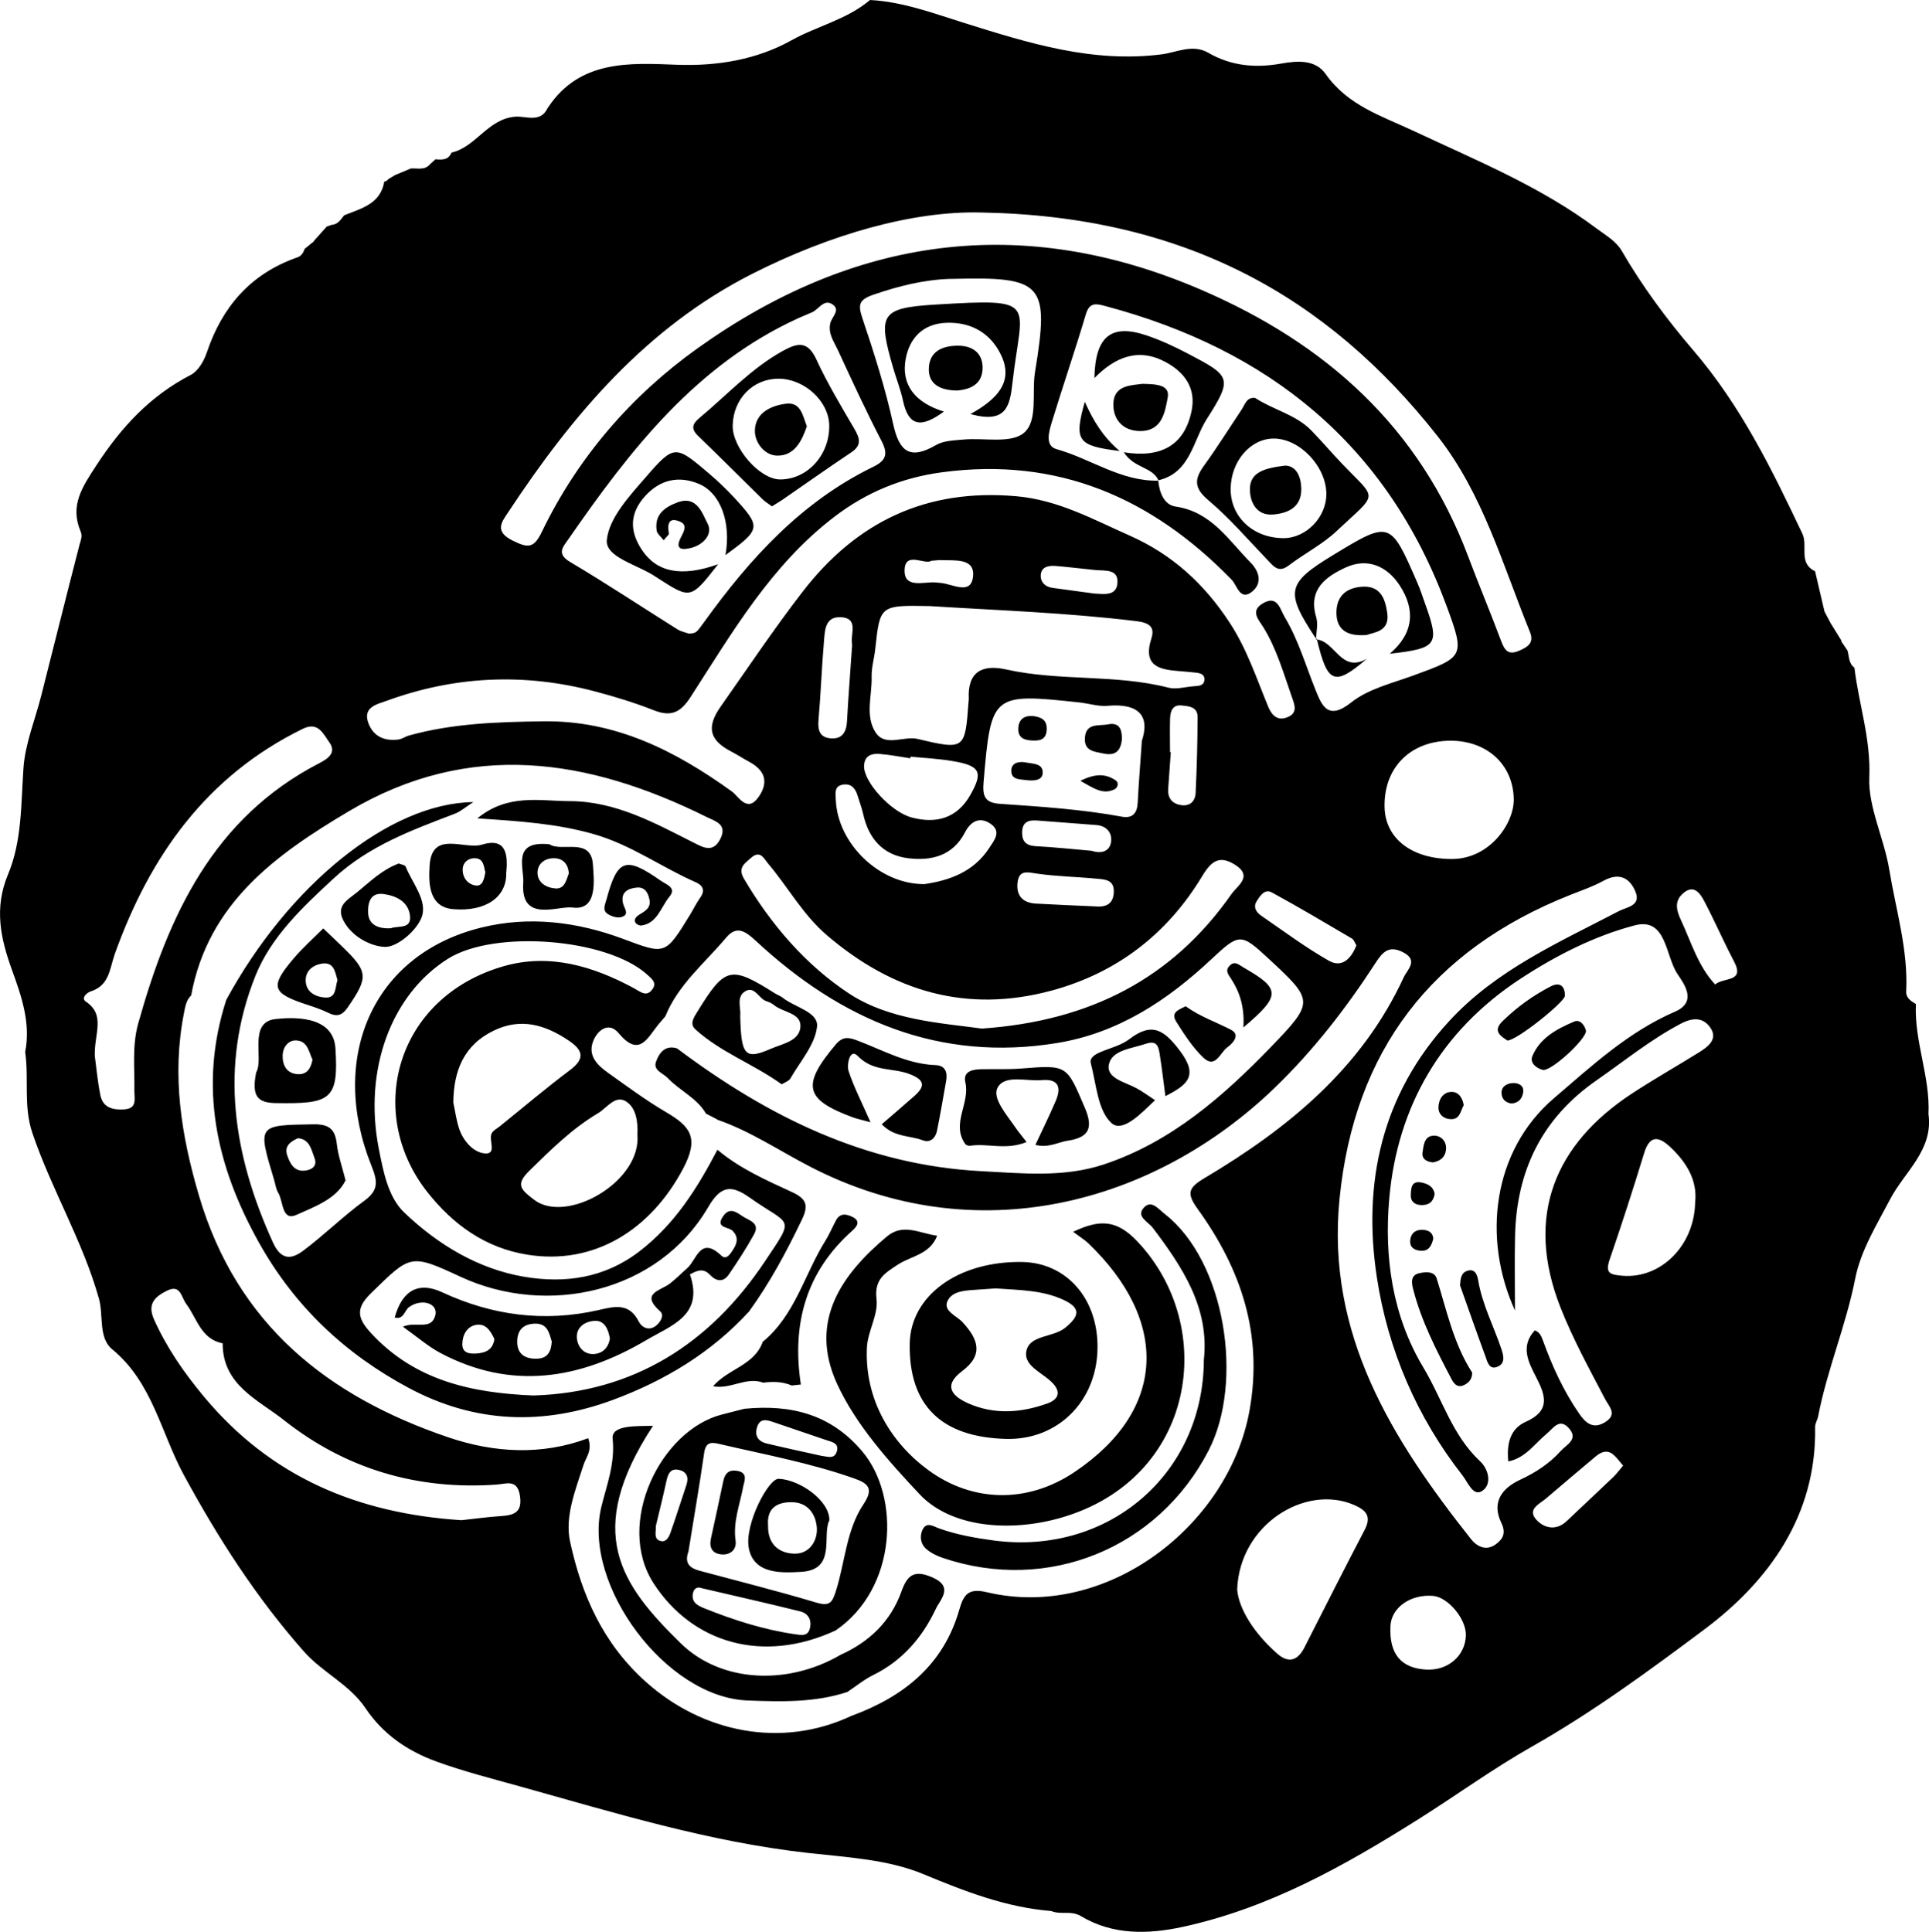 <!-- Generator: Adobe Illustrator 25.0.1, SVG Export Plug-In  -->
<svg version="1.1" xmlns="http://www.w3.org/2000/svg" xmlns:xlink="http://www.w3.org/1999/xlink" x="0px" y="0px"
	 width="367.08px" height="367.64px" viewBox="0 0 367.08 367.64"
	 style="overflow:visible;enable-background:new 0 0 367.08 367.64;" xml:space="preserve">
<defs>
</defs>
<path d="M366.98,212.01c0.96,6.87-4.6,11.03-7.3,16.22c-2.57,4.92-5.58,9.74-6.63,15.06c-1.76,8.94-5.34,17.32-7.06,26.23
	c-0.13,0.69-0.59,1.36-0.58,2.03c0.32,16.85-8.85,29.39-21.07,38.53c-10.5,7.85-21.25,15.75-32.8,22.29
	c-7.41,4.2-14.34,9.24-21.55,13.79c-14.06,8.86-28.5,16.99-44.96,20.54c-6.56,1.42-13.27,1.58-19.31-2.04
	c-1.94-1.16-3.87-0.21-5.67-0.98c-8.62-0.7-16.41-3.73-24.38-7.04c-6.7-2.78-14.5-3.19-21.88-4.01c-18.82-2.1-36.8-7.63-54.93-12.69
	c-5.31-1.48-10.6-2.82-15.81-4.71c-5.66-2.06-10.22-5.29-13.46-10.11c-3.11-4.63-8.22-6.81-11.79-10.87
	C48.76,304,41.5,292.71,34.98,280.69c-4.35-8.01-5.97-17.62-13.63-23.91c-2.67-2.19-1.62-6.42-2.53-9.66
	c-3.08-10.97-9.02-20.76-12.66-31.5c-1.74-5.14-0.63-10.31-1.37-15.42c1.09-5.53-0.71-10.64-2.53-15.66
	c-2.17-6-3.4-11.76-0.74-18.11c2.67-6.38,2.47-13.36,2.94-20.22c0.32-4.7,2.24-9.28,3.41-13.92c2.42-9.54,4.8-19.1,7.26-28.63
	c0.22-0.86,0.61-1.57,0.21-2.52c-2.1-4.96,0.32-8.48,3.03-12.63c4.72-7.23,10.22-13.18,17.93-17.16c1.4-0.72,2.51-2.65,3.05-4.26
	c2.9-8.62,8.22-14.85,16.9-17.99l0.03-0.02c0.93-0.21,1.42-0.84,1.68-1.71l-0.05,0.05c0.59-0.48,1.18-0.97,1.77-1.45l0.18-0.26
	c0.8-0.89,1.59-1.78,2.39-2.67l-0.1,0.08c0.32-0.09,0.64-0.2,0.95-0.33c1.22-0.06,1.75-1.03,2.4-1.82c3.25-1.32,6.93-2.13,7.64-6.46
	l-0.1,0.09c0.37-0.06,0.67-0.24,0.9-0.54c0.42-0.25,0.83-0.5,1.25-0.75c1-0.42,2-0.83,3-1.25c1.27-0.08,2.68,0.4,3.68-0.85
	c0.29-0.25,0.57-0.5,0.86-0.76l0.1-0.13c1.22,0.08,2.46,0.21,3.07-1.24l0.05-0.05c4.68-1.1,6.9-6.44,12.14-6.83
	c2.01-0.15,4.79,1.26,6.14-1.68l0.07-0.08c6.02-9.09,15.57-8.46,24.48-8.12c7.84,0.3,15.3-1.02,21.79-4.63
	c4.92-2.74,10.61-3.97,14.99-7.69c6.26,0.33,12.13,2.55,17.97,4.38c12.28,3.84,24.36,7.65,37.6,5.95c2.72-0.35,5.83-2.02,8.8-0.29
	c4.34,2.51,8.94,2.94,13.85,2.06c2.98-0.53,6.49-0.84,8.47,1.96c4.24,6.03,10.6,7.97,16.9,10.92c11.84,5.56,24.1,10.56,34.71,18.53
	c1.71,1.29,3.64,2.33,4.76,4.25c3.91,6.75,8.65,13.13,13.61,18.91c9.05,10.56,14.94,22.62,20.76,34.9c1.09,2.31-0.83,5.59,2.41,7.13
	c0.6,2.55,1.19,5.11,1.79,7.66c0.38,0.72,0.76,1.44,1.14,2.17c0.7,1.13,1.39,2.26,2.09,3.38l-0.04,0.12c0.4,0.59,0.8,1.19,1.2,1.78
	c0.32,1.13,0.2,2.44,1.31,3.25c0.83,6.95,3.14,13.51,2.83,20.89c-0.24,5.6,2.83,11.61,3.81,17.59c1.26,7.68,3.6,15.21,3.21,23.13
	c-0.06,1.25,0.92,1.85,1.85,2.4C364.25,198.18,367.33,204.9,366.98,212.01z M136.41,212.99c-0.69-0.36-1.38-0.72-2.07-1.07
	c-1.73-3-5-4.36-7.28-6.77c-0.91-0.97-2.84-1.43-2.21-3.15c0.6-1.64,1.71-3.17,3.97-2.5c17.23,12.95,35.93,22.23,57.94,23.38
	c7.82,0.41,15.69,1.24,23.28-1.28c12.79-4.25,22.66-12.89,31.79-22.33c8.37-8.66,8.18-8.85-0.46-16.87
	c-5.24-4.87-5.55-4.82-10.88,0.17c-8.37,7.84-17.72,14.01-29.28,15.91c-22.49,3.69-41.13-4.36-57.3-19.36
	c-2.04-1.9-3.71-3.08-5.72-0.69c-4.06,4.84-9.13,8.92-11.59,15c-0.46,0.54-0.94,1.07-1.39,1.62c-2.07,2.61-3.62,6.23-7.53,1.52
	c-1.86-2.23-4.12-0.49-4.89,1.81c-0.88,2.61,0.95,4.39,2.89,5.76c3.65,2.6,7.26,5.28,11.12,7.54c4.55,2.67,6.29,4.83,3.22,10.66
	c-6.12,11.61-16.86,18.52-29.75,16.42c-7.86-1.28-14.04-5.65-19.01-11.99c-11.8-15.05-5.94-37,14.6-42.9
	c8.69-2.49,16.98-0.02,24.75,4.18c1.28,0.69,2.49,1.85,3.63,0.07c0.76-1.18-0.31-1.94-1.1-2.66c-7.61-6.89-29.05-8.58-37.9-3
	c-10.87,6.85-16.06,21.22-13.17,36.06c0.87,4.44,1.78,9.3,4.88,12.25c6.36,6.06,14.02,10.73,22.83,12.21
	c7.69,1.29,15.2,0.29,21.87-4.82c6.76-5.18,11.05-12.04,14.87-19.36c4.24,3.57,9.27,5.79,14.22,8.07c2.88,1.33,3.11,2.62,1.84,5.27
	c-2.91,6.08-6.08,11.98-10.04,17.45c-7.18,7.82-15.99,13.13-25.86,16.8c-13.27,4.93-26.27,4.49-38.86-2.24
	c-12.11-6.47-21.7-15.48-28.48-27.57c-8.23-14.67-11.58-29.85-6.29-46.28c11.84-21.83,31.1-37.48,47.03-37.66
	c-1.48,0.94-2.41,1.79-3.51,2.21c-8.16,3.12-16.32,6.1-22.96,12.22c-5.97,5.51-12.02,11.17-15.01,18.66
	c-6.89,17.25-4.19,34.18,3.35,50.73c1.61,3.53,3.62,3.15,5.79,1.53c3.99-2.99,7.56-6.54,11.59-9.48c2.82-2.05,2.52-3.76,1.33-6.74
	c-8.11-20.26,0.06-40.16,21.03-45.27c9.05-2.21,18.14-1.08,26.84,2.16c8.09,3.02,8.03,3.18,12.79-4.59c0.65-1.07,1.2-2.21,1.92-3.23
	c1.01-1.42,0.5-2.35-0.86-2.95c-6.52-2.86-12.28-7.11-19.35-9.14c-7.05-2.02-14.18-2.48-22.19-3.01c5.83-4.77,11.86-3.29,17.55-3.28
	c8.73,0.01,16.16,4.14,23.67,7.93c1.75,0.88,3.61,1.97,4.98-0.67c1.48-2.86-0.92-3.42-2.57-4.24c-22.5-11.16-45.09-14.73-68.07-1.1
	c-14.03,8.32-26.8,17.55-30.02,35.05c-0.95,0.92-1.12,2.09-1.37,3.36c-2.34,11.89-0.54,23.24,2.87,34.8
	c7.22,24.47,24.49,38.15,47.43,45.94c8.67,2.95,17.77,3.49,26.62,0.17c0.84,2.35-0.43,3.64-0.9,5.1c-1.52,4.76-3.58,9.78-2.55,14.57
	c2.2,10.14,6.23,19.36,14.43,26.7c10.86,9.72,25.86,12.69,39.11,6.47c9.9-3.63,17.51-9.64,20.53-20.2c0.82-2.85,1.71-4.17,5.18-3.35
	c22.76,5.44,46.11-12.61,50.05-34.57c2.6-14.5-1.61-26.92-9.87-38.35c-2.17-3.01-1.77-4.04,1.32-5.88
	c15.89-9.45,29.9-20.88,37.89-38.19c0.69-1.49,2.92-3.27-0.2-4.82c-2.61-1.3-3.81-0.02-5.15,2.06
	c-5.56,8.58-11.78,16.61-19.18,23.76c-22.97,22.14-56.86,31.36-88.43,15.02c-5.83-3.01-11.34-6.75-17.61-8.92L136.41,212.99z
	 M220.47,91.47l-0.07-0.05c0.21,2.27,1.1,4.66,3.31,4.98c6.8,0.99,10.04,6.36,14.24,10.62c1.83,1.86,2.22,4.04,0.31,5.58
	c-2.29,1.83-2.85-1.22-3.88-2.28c-15.15-15.58-33.09-23.41-55.14-20.44c-7.66,1.03-14.38,3.81-20.52,8.51
	c-11.97,9.16-19.36,21.94-27.3,34.25c-1.92,2.97-3.71,3.82-6.99,2.53c-3.65-1.44-7.44-2.6-11.24-3.6
	c-13.39-3.54-26.65-2.95-39.65,1.81c-1.74,0.64-4.65,1.16-3.39,4.35c1,2.52,3.12,3.33,5.68,3c0.69-0.09,1.31-0.57,2-0.76
	c8.34-2.32,16.89-2.58,25.49-2.7c13.79-0.21,25.19,5.6,35.98,13.37c1.25,0.9,2.91,4.23,5.14,0.91c1.93-2.88,0.99-5.05-1.91-6.6
	c-1.11-0.59-2.15-1.29-3.27-1.87c-3.99-2.06-5.07-4.42-2.14-8.59c5.15-7.32,10.12-14.76,15.59-21.85
	c10.31-13.37,23.54-19.7,40.65-18.21c7.98,0.7,14.58,4.38,21.56,7.47c8.11,3.59,14.23,9.17,19.09,16.61
	c3.3,5.05,5.1,10.6,7.35,16.03c0.7,1.69,1.84,2.74,3.75,1.9c1.81-0.8,1.29-2.22,0.78-3.65c-1.61-4.56-2.9-9.23-5.47-13.41
	c-0.85-1.39-2.59-3.07-0.14-4.54c2.83-1.7,3.29,1.08,4.18,2.56c2.6,4.33,3.99,9.19,5.86,13.84c1.22,3.02,2.35,5.98,6.82,2.43
	c3.23-2.57,7.72-3.63,11.75-5.1c9.71-3.55,9.96-3.57,6.38-13.27c-11.33-30.7-33.84-48.8-64.95-57.06c-1.65-0.44-2.99-0.8-3.69,1.56
	c-2.03,6.83-4.35,13.57-6.43,20.38c-0.56,1.83-1.44,4.65,0.83,5.29C207.56,87.29,213.33,91.66,220.47,91.47z M288.29,249.4
	c-6.24-13.68-4.3-30.39,7.41-40.4c7.2-6.16,14.14-12.62,23.03-16.47c4.29-1.86,1.81-5.2,0.47-7.2c-2.31-3.45-2.06-10.82-8.11-9.23
	c-7.67,2.01-15,5.74-21.78,10.18c-15.11,9.91-23.4,24.33-24.94,41.83c-0.96,10.92,0.5,22.16,6.51,32.17
	c3.57,5.94,5.46,12.85,10.77,17.8c1.64,1.53,2.31,4.4,0.4,5.65c-1.72,1.12-2.7-1.61-3.74-2.95c-8.7-11.11-14.18-23.94-16.28-37.59
	c-2.77-17.99,0.85-34.89,13.78-48.91c9-9.76,20.85-14.93,32.25-20.89c1.54-0.8,4.33-1,3.12-3.8c-1.15-2.67-3.19-3.54-6.05-1.97
	c-2.02,1.11-4.24,1.86-6.4,2.72c-26.26,10.44-41.02,29.61-43.82,57.81c-2.56,25.77,9.98,45.77,25.02,64.75
	c1.08,1.36,2.82,2.33,4.67,1.01c1.42-1.02,2.03-2.17,1.09-4.11c-1.89-3.92,0.11-6.58,3.57-8.19c2.94-1.37,5.56-3.06,7.73-5.47
	c1.12-1.24,3.41-2.21,1.61-4.29c-1.86-2.15-3.03,0-4.36,1.08c-2.22,1.82-3.89,4.5-7.22,5.19c-0.35-3.46,0.41-6.24,3.32-7.54
	c4.68-2.09,3.84-4.9,1.98-8.5c-1.43-2.77-3.08-5.86-0.26-8.9c0.96,0.33,1.26,1.13,1.58,2c1.76,4.87,3.91,9.55,6.86,13.83
	c1.18,1.71,2.61,3.08,4.92,1.65c2.45-1.51,0.79-2.93-0.01-4.47c-2.98-5.7-6.08-11.33-8.45-17.35c-6.92-17.57-0.93-31.22,13.63-40.76
	c4.18-2.74,8.54-5.2,12.77-7.84c1.72-1.07,3.62-2.52,2.1-4.69c-1.29-1.85-3.16-2.02-5.57-0.76c-5.76,3.02-10.73,7.09-16.02,10.76
	c-10.41,7.21-15.28,17.19-15.56,29.62C288.2,239.89,288.29,244.64,288.29,249.4z M186.76,40.44c-13.03-0.35-28.77,4.15-43.63,11.68
	c-20.14,10.21-34.21,26.85-46.39,45.31c-1.26,1.9-2.75,3.67,0.81,5.44c2.93,1.45,4.03,1.52,5.57-1.68
	c6.84-14.17,17.06-25.94,29.64-34.92c29.65-21.16,61.61-25.87,95.82-11.12c23.78,10.25,41.55,26.15,50.81,50.76
	c2.01,5.35,4.23,10.63,6.23,15.98c0.66,1.76,1.3,2.88,3.45,1.95c1.66-0.72,2.91-1.5,2.07-3.57c-5.18-12.74-8.96-26.32-17.55-37.23
	C252.55,56.29,225.22,41.13,186.76,40.44z M131.08,120.58c1.38-0.09,1.39-0.08,2.95-2.25c8.67-12.03,18.49-22.84,32.1-29.47
	c2.51-1.22,2.92-2.45,1.61-4.97c-2.95-5.68-5.63-11.51-8.32-17.33c-0.73-1.57-1.87-3.07-1.42-5.05c0.28-1.22,2.17-2.63,0.23-3.7
	c-1.51-0.84-2.44,1.06-3.69,1.62c-0.81,0.37-1.65,0.68-2.46,1.05c-19.59,8.89-32.15,25.14-43.94,42.16
	c-0.94,1.36-2.34,2.71,0.33,4.29c6.91,4.1,13.61,8.55,20.42,12.82C129.62,120.21,130.54,120.38,131.08,120.58z M176.95,115.34
	c-9.5-0.18-9.49-0.18-10.39,8.16c-0.19,1.78-0.74,3.55-0.69,5.31c0.1,3.53-1.28,7.38,0.72,10.52c1.86,2.92,5.34,0.65,8.07,1.3
	c8.96,2.13,8.99,1.98,9.65-7.08c0.01-0.18,0.06-0.36,0.05-0.53c-0.28-5.22,2.58-6.63,7.11-5.62c10.17,2.27,20.73,0.87,30.87,3.46
	c1.48,0.38,3.19-0.14,4.79-0.26c0.87-0.06,1.94-0.05,2.06-1.16c0.12-1.16-0.86-1.37-1.79-1.45c-0.89-0.08-1.78-0.19-2.68-0.25
	c-3.88-0.29-7.37-0.79-5.61-6.27c0.71-2.2-0.48-2.97-2.82-3.26C202.95,116.58,189.54,116.14,176.95,115.34z M101.52,265.57
	c19.05-0.58,33.55-9.83,43.98-25.43c5.95-8.9,4.97-6.68-2.88-12.26c-3.51-2.49-5.5-2.19-7.83,1.8
	c-9.56,16.39-30.7,20.92-47.12,13.31c-9.61-4.45-9.5-4.28-17.12,3.17c-2.99,2.92-2.47,4.8,0.08,7.56
	C78.96,262.74,89.74,265.09,101.52,265.57z M18.04,200.95c0.24,1.79,0.5,4.64,1.05,7.44c0.47,2.42,2.4,2.87,4.54,2.73
	c2.55-0.16,1.92-2.06,1.94-3.58c0.06-4.28-0.45-8.57,0.74-12.81c5.74-20.48,14.24-39.03,34.41-49.47c1.72-0.89,3.41-2.03,1.91-4.06
	c-1.1-1.5-2.05-3.95-5.01-2.5c-18.3,8.95-29.09,24.18-35.76,42.8c-1.01,2.83-1.01,6.05-4.63,7.18c-0.65,0.2-1.9,1.26-0.89,1.93
	C20.17,193.2,17.89,196.74,18.04,200.95z M186.85,195.74c20.65-1.43,36.29-9.58,47.49-25.59c1.11-1.59,4.2-3.39,0.64-5.61
	c-2.9-1.8-4.45-0.73-6.2,2.18c-6.62,11.01-16.27,18.45-28.7,21.8c-16.07,4.33-30.14,0.22-42.7-10.52
	c-4.61-3.94-7.39-9.14-11.18-13.62c-0.87-1.03-1.52-2.69-3.31-1.1c-1.22,1.08-2.53,1.87-1.33,3.92
	c5.13,8.74,11.82,16.49,20.04,21.89C169.25,194.12,179.03,194.68,186.85,195.74z M87.81,289.3c2.26-0.24,4.91-0.61,7.58-0.79
	c2.48-0.17,4.03-0.74,3.55-3.86c-0.5-3.25-2.58-2.26-4.42-2.13c-15.07,1.07-28.73-2.95-40.51-12.28
	c-4.87-3.85-11.66-6.65-11.64-14.6c-4.13-0.79-4.88-4.75-6.92-7.48c-0.99-1.33-1.07-3.83-3.68-2.53c-2.21,1.1-3.82,2.45-2.46,5.47
	c2.41,5.37,5.64,10.04,9.43,14.61C51.46,281.03,67.97,288.01,87.81,289.3z M180.79,53.07c-5.05,0.17-9.84,1.38-14.63,3.03
	c-2.84,0.98-2.88,2-2.01,4.57c2.21,6.58,4.33,13.24,5.82,20.02c1.18,5.35,3.22,6.86,8.17,4c1.45-0.84,3.44-0.88,5.2-1.04
	c3.9-0.36,8.92,0.8,11.43-1.21c2.83-2.28,1.53-7.66,2.19-11.66c2.76-16.81,1.58-18.15-15.62-17.71
	C181.15,53.08,180.97,53.07,180.79,53.07z M217.29,140.98c1.57-4.7-0.54-7.2-6.57-6.66c-1.73,0.15-3.53-0.45-5.3-0.64
	c-16.69-1.8-16.81-1.63-18.25,15.11c-0.24,2.76,0.25,3.98,3.1,4.18c7.77,0.54,15.54,1.03,23.22,2.45c2.04,0.38,2.91-0.69,3.01-2.68
	C216.68,149.17,216.97,145.62,217.29,140.98z M235.43,302.48c0.29,3.68,3.24,8.39,7.68,12.26c2.12,1.85,3.86,1.25,5.11-1.2
	c3.8-7.46,7.57-14.94,11.45-22.36c1.38-2.63,0.33-3.79-2.08-4.82C248.35,282.44,235.89,290.13,235.43,302.48z M263.48,153.7
	c0.19,6.01,5.36,9.83,12.92,9.77c7.11-0.06,11.76-6.79,11.66-11.45c-0.16-6.8-5.43-11.26-12.49-11.05
	C268.13,141.19,263.26,146.33,263.48,153.7z M86.26,209.8c0.38,1.74,0.59,3.54,1.19,5.2c0.81,2.28,2.73,4.33,4.81,4.5
	c2.41,0.19,0.64-2.57,1.31-3.82c0.3-0.57,1.01-0.92,1.55-1.35c4.44-3.58,8.79-7.27,13.35-10.69c3.01-2.26,2.39-3.86-0.33-5.67
	c-4.43-2.97-9.03-4.32-14.14-1.86C88.25,198.87,86.34,203.77,86.26,209.8z M322.58,228.81c0.46-4.16-1.63-7.6-4.73-10.52
	c-2.09-1.97-3.88-2.43-4.97,1.13c-2.08,6.8-4.27,13.58-6.58,20.3c-0.91,2.65,0.15,2.86,2.43,3.06
	C315.95,243.39,322.42,237.15,322.58,228.81z M121.3,215.96c0.11-2.4-0.22-5.08-2.11-6.32c-2.1-1.38-3.69,1.21-5.42,2.23
	c-4.95,2.94-8.98,6.96-13.07,10.96c-2.68,2.63-1.57,3.57,0.94,5.49C107.76,233.02,122.04,224.96,121.3,215.96z M173.27,144
	c-0.01,0.1-0.02,0.21-0.04,0.31c-1.95-0.29-3.89-0.68-5.84-0.83c-1.52-0.11-2.88,0.29-2.96,2.26c-0.12,3.04,5.1,8.78,9.05,9.83
	c4.68,1.25,8.61,0.15,11.11-4.18c2.58-4.48,1.94-5.67-3.31-6.55C178.64,144.38,175.94,144.26,173.27,144z M175.93,168.25
	c4.72-0.69,9.37-2.31,12.33-6.9c0.89-1.38,2.44-3.13,0.18-4.62c-2.15-1.41-3.79-0.3-4.81,1.68c-2.35,4.52-6.46,5.46-10.86,4.91
	c-4.73-0.59-7.49-3.74-8.51-8.41c-0.27-1.22-0.73-2.39-1.09-3.58c-0.41-1.35-1.24-2.24-2.71-2.02c-1.77,0.26-1.46,1.67-1.41,2.92
	C159.4,160.56,167.39,168.33,175.93,168.25z M278.95,311.23c0.1-3.1-3.39-7.3-6.26-7.53c-4.33-0.34-7.95,2.25-8.1,5.81
	c-0.23,5.26,2.04,7.98,6.86,8.22C275.56,317.94,278.83,315.1,278.95,311.23z M162.13,123.12c0,0.32,0.06-0.22-0.01-0.75
	c-0.25-1.87,1.29-4.81-2.2-4.92c-2.99-0.09-2.95,2.66-3.13,4.7c-0.43,4.94-0.59,9.91-1.03,14.85c-0.17,1.9,0.21,3.29,2.2,3.5
	c2.22,0.24,3.11-1.08,3.22-3.23C161.42,132.84,161.77,128.41,162.13,123.12z M258.12,179.91c-0.29-0.47-0.46-1.07-0.85-1.3
	c-5.05-2.97-10.1-5.97-15.24-8.77c-1.39-0.76-2.27,0.69-2.9,1.69c-0.69,1.09-0.08,2.08,0.87,2.73c4.25,2.91,8.39,6.02,12.86,8.56
	C255.37,184.26,257.13,182.44,258.12,179.91z M326.38,187.35c1.7-1.44,5.73-0.36,3.58-4.42c-1.99-3.77-3.67-7.7-5.66-11.46
	c-0.82-1.55-2.04-3.29-4.12-1.37c-1.59,1.46-1.14,3.21-0.34,4.91C321.8,179.2,323.09,183.79,326.38,187.35z M308.87,278.91
	c-0.73-0.83-1.22-1.56-1.87-2.1c-1.2-0.99-2.35-0.49-3.37,0.37c-3.14,2.64-6.28,5.29-9.4,7.96c-1.27,1.09-3.7,2.07-1.86,4.08
	c1.43,1.57,3.72,2.17,5.73,0.28c2.98-2.82,5.98-5.63,8.95-8.46C307.65,280.45,308.16,279.74,308.87,278.91z M208.32,172.49
	c1.93,0.18,3.52-0.27,3.63-2.68c0.11-2.42-1.69-2.44-3.25-2.59c-3.73-0.36-7.49-0.42-11.2-0.94c-1.94-0.27-3.67-0.89-3.89,1.88
	c-0.19,2.43,1.14,3.66,3.49,3.8C200.83,172.17,204.57,172.32,208.32,172.49z M222.65,143.13c0.05,0,0.1,0,0.15,0
	c-0.17,2.32-0.33,4.64-0.5,6.97c-0.12,1.69,0.65,2.77,2.29,3.09c1.78,0.35,2.85-0.66,2.93-2.27c0.24-4.82,0.35-9.65,0.38-14.47
	c0.01-1.98-1.75-2.07-3.12-2.2c-1.66-0.16-2.07,1.13-2.12,2.46C222.6,138.84,222.65,140.99,222.65,143.13z M207.73,161.91
	c1.77,0.6,3.44,0.19,3.7-1.72c0.23-1.7-0.84-3.03-2.82-3.18c-3.74-0.28-7.48-0.57-11.22-0.86c-1.64-0.13-2.85,0.25-2.89,2.21
	c-0.03,1.75,0.74,2.56,2.55,2.67C200.61,161.22,204.17,161.6,207.73,161.91z M208.21,112.95c1.8,0.09,4.13,0.51,4.41-1.81
	c0.35-2.94-2.31-2.48-4.2-2.66c-2.48-0.25-4.96-0.56-7.44-0.77c-1.3-0.11-2.75,0.06-2.92,1.61c-0.15,1.33,0.75,2.35,2.21,2.55
	C202.91,112.24,205.56,112.59,208.21,112.95z M177.21,106.72c-1.17,0.83-4.85-1.81-5.06,1.58c-0.23,3.75,3.47,2.41,5.78,2.53
	c0.36,0.02,0.71,0.07,1.07,0.1c2.26,0.18,5.82,2.45,6.17-1.28c0.34-3.54-3.59-2.93-6.15-3.06
	C178.67,106.57,178.31,106.64,177.21,106.72z M207.04,236.55c15.35,14.67,15.14,31.68-2.54,43.57c-9.08,6.11-19.48,5.72-27.73-0.27
	c-7.18-5.21-12.25-13.48-11.8-23.38c0.14-3.11,2.19-6.27,1.83-9.22c-0.46-3.82,1.6-4.96,4.03-6.57c2.49-1.65,6.1-1.9,7.51-5.51
	c-3.44-0.49-6.49-2.43-9.56,0.14c-8.47,7.1-14.98,16.01-9.51,27.99c3.62,7.92,10.01,14.96,15.7,21.03
	c5.95,6.36,17.17,7.3,26.87,4.52c25.72-7.37,30.02-36.32,14.59-52.6c-3.9-4.12-7.08-4.27-12.22-1.83
	C205.64,235.49,206.41,235.95,207.04,236.55z M159.04,310.27c-13.89,6.45-27.33,2.37-34.66-8.95c-7.36-11.36,1.31-29.22,13.11-32.16
	c1.39-0.35,2.77-0.71,4.16-1.06c8.78-0.85,16.43,0.96,22.47,8.15C171.36,284.87,170.7,302.28,159.04,310.27z M131.01,295.25
	c-0.83,2.29,0.29,3.17,2.09,3.66c7.41,1.99,14.86,3.86,22.21,6.06c2.71,0.81,3.11-0.08,3.85-2.48c1.67-5.43,1.93-11.4,5.17-16.24
	c2.03-3.04,0.84-3.98-1.87-4.93c-8.29-2.92-16.92-4.51-25.45-6.5c-1.53-0.36-2.7-0.54-3.01,1.67
	C133.09,282.83,131.99,289.14,131.01,295.25z M133.59,302.25c-1.11-0.43-1.67,0.25-1.77,1.21c-0.16,1.54,0.98,2.1,2.2,2.6
	c5.63,2.26,11.37,4.1,17.4,4.96c1.07,0.15,2.26,0.38,2.66-1c0.47-1.61-0.2-2.96-1.78-3.36
	C146.09,305.11,139.83,303.71,133.59,302.25z M156.27,277.04c1.21,0.14,2.66,0.79,3.03-1.05c0.28-1.41-1.06-1.59-2.06-1.93
	c-3.36-1.14-6.71-2.3-10.07-3.43c-1.2-0.4-2.5-0.82-3.07,0.88c-0.57,1.68,0.14,2.8,1.81,3.2
	C149.34,275.53,152.81,276.27,156.27,277.04z M124.8,290.42c0.05,1.23-0.47,2.55,1,2.86c1,0.21,1.51-0.81,1.79-1.61
	c1.06-3.01,2.02-6.06,3.03-9.08c0.48-1.44,0.09-2.52-1.41-2.86c-1.63-0.37-2.09,0.76-2.39,2.11
	C126.18,284.78,125.45,287.7,124.8,290.42z M208.85,256.69c-0.19,10.06-7.63,17.4-17.4,17.14c-12.36-0.32-18.52-6.42-18.33-18.12
	c0.15-9.13,9.18-15.71,21.33-15.55C202.99,240.28,209.03,247.21,208.85,256.69z M189.47,245.19c-0.65,0.04-2.08,0.13-3.5,0.24
	c-2.13,0.16-4.75,0.17-5.67,2.18c-0.86,1.88,1.75,2.8,2.86,4c3.02,3.26,4.05,6.23-0.08,9.33c-3.8,2.85-1.73,4.85,1.23,6.15
	c4.93,2.16,10.02,1.79,15.01-0.01c1.9-0.68,2.64-1.95,1.19-3.65c-1.8-2.12-5.75-3.33-5.21-6.26c0.58-3.16,5.06-2.58,7.4-4.49
	c2.6-2.13,3.19-3.71-0.41-5.35C198.42,245.56,194.33,245.52,189.47,245.19z M166.17,318.77c5.56-2.74,9.36-7.17,11.92-12.61
	c0.83-1.77,3.5-4.19-0.71-6c-3.44-1.48-4.72-0.41-5.85,2.74c-2.03,5.67-6.12,9.57-11.58,12.02c-10.03,5.86-22.74,5.34-30.45-2.23
	c-11.35-11.13-18.54-21.04-5.24-41.35c-3.03,0.09-7.96-0.22-7.68,2.44c0.5,4.8-1.16,8.89-2.16,13.03
	c-3.56,14.81,12.31,36.22,27.85,36.8c6.37,0.24,12.78,0.42,18.98-1.62C162.88,320.91,164.42,319.63,166.17,318.77z M189.12,293.16
	c-3.57-0.48-7.04-1.09-10.42-2.3c-1.09-0.39-2.43-1.39-3.19,0.36c-0.53,1.21-0.29,2.62,0.69,3.5c0.89,0.8,2.08,1.37,3.23,1.76
	c19.94,6.75,40.97-1.8,50.59-20.5c6.69-13.02,3.18-35.91-8.34-44.93c-1.27-0.99-2.58-2.78-4-1.24c-1.57,1.7,0.8,2.68,1.68,3.84
	c5.7,7.53,10.81,15.28,9.73,25.11C229.01,280.6,210.81,296.04,189.12,293.16z M150.67,263.67c0.58-0.06,1.15-0.13,1.73-0.19
	c-1.74-11.45,0.92-21.4,9.82-29.3c0.75-0.67,1.64-1.73,0.12-2.53c-1.11-0.58-2.42-0.94-3.24,0.57c-0.68,1.25-1.22,2.59-1.97,3.8
	c-4.04,6.42-5.79,14.25-11.98,19.33c-1.57,4.48-6.64,5.15-9.45,8.46c3.38,0.64,6.31-1.88,9.53-0.68
	C147.07,262.9,148.9,262.91,150.67,263.67z M273.4,243.31c-0.44-1.42-2.08-1.28-3.29-1.02c-1.77,0.37-1.48,1.92-1.19,3.05
	c1.56,6.1,4.43,11.65,7.34,17.19c0.6,1.14,1.37,1.63,2.57,0.94c0.81-0.47,1.34-1.16,1.31-2.27
	C276.63,255.77,275.31,249.44,273.4,243.31z M282.65,258.07c0.39,1.06,0.71,2.75,2.4,1.99c1.39-0.62,1.09-2.05,0.67-3.29
	c-1.47-4.37-3.65-8.5-4.43-13.11c-0.17-0.99-0.57-2.28-2.03-1.83c-1.26,0.39-1.32,1.52-1.43,2.77
	C279.43,249.09,281,253.59,282.65,258.07z M297.79,189.5c0.02-1.9-0.99-2.67-2.73-1.77c-3.34,1.73-6.38,3.92-9.08,6.55
	c-0.65,0.64-1.3,1.46-0.77,2.33c0.41,0.69,1.27,1.11,1.61,1.4C288.48,198.14,297.78,190.68,297.79,189.5z M299.57,194.4
	c-3.26,1.39-6.48,3.07-7.96,6.55c-0.55,1.3,0.68,2.31,1.96,2.65c1.52,0.4,8.38-5.9,8.23-7.46
	C301.5,194.97,300.61,193.95,299.57,194.4z M276.2,207.79c-1.68,0.04-2.46,1.54-2.47,2.99c-0.01,1.4,1.18,2.26,2.56,2.2
	c1.56-0.06,1.66-1.63,2.25-2.67C278.31,208.93,277.57,207.76,276.2,207.79z M275.18,218.41c-0.02-1.38-1.12-2.35-2.38-2.29
	c-1.8,0.08-1.88,1.86-2.09,3.15c-0.21,1.27,0.77,1.81,1.95,1.94C274.26,220.96,275.2,219.96,275.18,218.41z M270.61,234.04
	c-1.27-0.02-2.06,0.65-2.24,1.84c-0.19,1.28,0.53,1.98,1.8,2.13c1.6,0.19,2.23-0.77,2.58-2.31
	C272.65,234.53,271.82,234.06,270.61,234.04z M289.84,207.93c0.24-1.45-1.01-1.88-1.99-1.82c-0.97,0.06-2.17,0.57-2.12,1.92
	c0.05,1.21,0.86,1.84,1.92,1.97C289.04,209.88,289.66,209.01,289.84,207.93z M270.4,225.02c-1.9-0.34-1.87,1.24-1.93,2.39
	c-0.06,1.22,0.74,1.89,2,1.92c1.46,0.04,2.3-0.64,2.54-2.12C272.77,225.76,271.62,225.24,270.4,225.02z M238.85,75.73
	c3.48,2.29,7.72,3.15,10.68,6.18c2,2.05,3.85,4.23,5.82,6.3c6.82,7.14,7.04,5.29-0.99,12.85c-2.71,2.55-6.15,4.29-9.14,6.56
	c-1.92,1.46-2.83,0.18-3.97-1.01c-3.72-3.87-7.24-7.98-11.32-11.43c-2.71-2.29-2.69-3.97-0.82-6.55c2.51-3.47,4.79-7.12,7.17-10.69
	C236.93,76.95,237.24,75.54,238.85,75.73z M234.19,92.97c-0.07,5.37,4.25,9.43,10.06,9.44c4.26,0.01,8.13-3.94,8.15-8.33
	c0.03-5.27-5.05-10.64-10.04-10.62C237.95,83.48,234.26,87.77,234.19,92.97z M220.4,91.41c6.12-1.4,6.62-7.55,9.22-11.63
	c5.03-7.87,4.6-8.2-3.6-12.5c-2.52-1.32-5.14-2.54-7.83-3.45c-6.74-2.26-9.78,0.16-9.93,8.12c4.01-4.08,8.45-5.82,13.6-3.02
	c3.58,1.94,5.77,4.94,4.9,9.24c-1.36,6.68-5.95,9.03-12.91,7.9c2.01,3.11,5.46,2.73,6.62,5.39C220.47,91.47,220.4,91.41,220.4,91.41
	z M250.44,121.69c0.03-1.41,0.42-2.94,0.03-4.23c-1.6-5.31,1.87-7.75,5.64-9.48c4.14-1.89,7.86-0.24,10.26,3.44
	c2.98,4.58,2.7,9.07-1.9,12.99c9.07-1.03,9.53-1.71,6.74-9.48c-0.48-1.35-0.92-2.72-1.49-4.03c-5.17-11.88-5.18-11.88-16.23-5.15
	c-8.58,5.22-8.93,6.88-3.29,15.44c0.1,0.15,0.26,0.25,0.39,0.37L250.44,121.69z M263.99,116.65c-0.39-2.68-1.26-5.34-5.02-4.98
	c-3.04,0.29-4.63,2.01-4.65,4.86c-0.03,2.97,1.62,4.65,5.74,4.31C261.45,120.32,264.51,120.23,263.99,116.65z M211.87,76.66
	c-0.16,2.98,1.67,5.42,5.23,5.37c4.12-0.06,4.6-3.74,5.11-6.36c0.48-2.48-2.24-2.57-4.83-2.62
	C215.38,73.34,212.06,73.25,211.87,76.66z M250.58,121.56c2.02,8.54,3.32,9.13,9.54,3.8c-4.98,2.85-6.02-3.46-9.69-3.67
	C250.44,121.69,250.57,121.56,250.58,121.56z M206.43,76.46c-2.08,7.45-1.42,8.37,6.63,9.37C209.94,83.18,208.08,80.15,206.43,76.46
	z M48.75,204.08c1.52-2.54-1.58-9.57,3.67-10.15c2.78-0.3,10.99-0.94,11.41,5.53c0.65,9.89-0.92,10.64-11.38,10.46
	C49.05,209.86,47.83,208.66,48.75,204.08z M59.47,201.66c-0.68-1.39-0.87-3.51-3.03-3.66c-1.6-0.12-2.6,1.34-2.65,2.74
	c-0.07,1.81,0.63,3.54,2.88,3.68C58.37,204.52,59.15,203.39,59.47,201.66z M65.76,224.63c-1.73,3.54-5.86,4.99-9.33,6.56
	c-2.84,1.29-2.49-2.58-3.48-4.19c-0.45-0.73-0.55-1.69-0.81-2.54c-3.15-10.46-3.15-10.32,7.49-10.5c3.03-0.05,4.16,0.94,4.47,3.79
	C64.33,219.84,65.07,221.87,65.76,224.63z M56.7,216.61c-1.51,0.65-2.63,1.56-2.04,3.26c0.52,1.51,1.28,3.09,3.29,2.91
	c1.36-0.12,2.52-0.86,1.89-2.44C59.24,218.78,58.93,216.78,56.7,216.61z M96.33,166.19c0.09,4.5-3.87,7.36-10.11,6.83
	c-4.8-0.41-4.63-5.3-4.47-8.2c0.38-6.94,6.58-3.04,10.01-4.09C96.67,159.23,96.61,163.23,96.33,166.19z M92.36,165.98
	c-0.32-1.03-0.24-2.7-2.16-2.65c-1.05,0.03-2.04,0.72-2.14,1.92c-0.12,1.55,0.73,2.82,2.11,3.2
	C91.77,168.9,92.1,167.49,92.36,165.98z M61.52,176.68c1.19,1.14,2.35,2.24,3.5,3.35c5.09,4.91,5.15,5.88,1.11,11.75
	c-1.01,1.46-2.04,1.76-3.6,0.99c-1.28-0.63-2.64-1.1-4-1.54c-6.81-2.21-7.23-3.42-2.7-8.77C57.54,180.43,59.55,178.65,61.52,176.68z
	 M64.22,186.51c-0.44-1.5-0.65-3.39-2.77-3.15c-1.84,0.21-3.41,1.37-3.27,3.44c0.14,2.1,2.01,2.95,3.74,3.04
	C64.04,189.96,63.77,187.88,64.22,186.51z M104.55,160.67c2.35,1.55,7.96-1.46,8.28,3.9c0.16,2.7,1.01,8.8-3.87,8.14
	c-2.8-0.38-9.93,3-9.39-4.73C99.77,165.16,97.33,159.91,104.55,160.67z M108.24,166.21c-0.09-1.65-1-2.75-2.53-2.87
	c-1.72-0.14-3.31,0.79-3.42,2.54c-0.12,2.04,1.63,3.08,3.43,3.2C107.46,169.19,107.76,167.48,108.24,166.21z M75.89,164.33
	c0.43,0.19,1.19,0.27,1.32,0.61c1.28,3.2,4.25,6.52,3,9.7c-1,2.53-4.64,5.65-7,5.56c-2.51-0.09-6.18-1.84-7.83-4.96
	c-1.54-2.91,0.8-3.99,2.6-5.46C70.45,167.76,72.72,165.5,75.89,164.33z M74.39,176.65c1.31-0.55,4.02,0.3,3.62-2.5
	c-0.37-2.59-2.62-3.69-5.04-4.01c-2.63-0.35-2.97,1.9-2.92,3.51C70.12,176.03,72.01,176.79,74.39,176.65z M121.63,174.08
	c-1.77,1.13-0.29,2.14,0.42,2.05c3.05-0.42,3.71-3.52,5.34-5.49c1.43-1.72-0.59-2.29-1.7-3.07c-6.64-4.65-8.21-4.1-10.27,3.56
	c-0.28,1.04-0.89,2.13,0.29,2.85c0.71,0.43,1.77,0.76,2.51,0.55c1.65-0.47,0.6-1.59,0.36-2.54c-0.56-2.18,0.88-2.92,2.61-3.08
	c1.52-0.15,2.15,1,2.4,2.3C123.91,172.85,122.68,173.42,121.63,174.08z M193.13,214.43c-1.61-2.35-4.37-5.47-3.29-7.45
	c1.38-2.55,5.49-1.16,8.42-1.43c3.25-0.29,3.71,1.45,2.63,3.98c-1.16,2.72-2.47,5.36-3.86,8.34c2.51,0.65,4.28-0.51,6.14-0.79
	c3.94-0.6,4.97-2.28,3.27-6.26c-3.48-8.12-3.26-8.18-12.08-7.48c-2.49,0.2-5.01,0.09-7.51,0.13c-1.72,0.03-3.65,0.34-3.14,2.54
	c0.92,3.97-2.77,7.85-0.01,11.72c0.16,0.23,0.68,0.35,1,0.3c3.32-0.49,6.74,0.91,10.65-0.7
	C194.41,216.12,193.73,215.3,193.13,214.43z M161.49,203.85c-0.4-1.19,0.22-4.47,1.73-2.9c2.98,3.09,6.67,2.2,9.87,3.45
	c2.63,1.02,3.2,2.13,0.99,4.1c-2.05,1.82-4.14,3.6-6.28,5.45c2.39,2.51,5.35,2.12,7.8,3.05c1.44,0.55,2.43-0.43,2.71-1.82
	c0.64-3.15,1.18-6.32,1.74-9.49c0.29-1.66-0.17-2.93-2.06-3c-5.36-0.21-9.94-2.82-14.77-4.65c-1.65-0.63-2.81-0.9-4.19,0.74
	c-6.52,7.75-5.95,10.44,3.22,13.84c0.79,0.29,1.63,0.46,3.41,0.95C163.99,209.77,162.5,206.89,161.49,203.85z M148.76,206.35
	c-5.41-3.89-11.62-6.08-16.43-10.46c-1.15-1.04-0.31-2.25,0.38-3.37c5.27-8.56,6.32-8.82,14.79-3.46c0.45,0.29,0.99,0.45,1.4,0.78
	c2.3,1.86,6.86,2.72,6.58,5.51c-0.35,3.44-3.21,6.64-5.07,9.89C150.11,205.74,149.33,205.98,148.76,206.35z M140.86,193.32
	c0.18,7.6,0.91,8.41,5.87,6.25c2.19-0.95,5.46-1.46,5.59-4.23c0.12-2.61-3.36-2.66-5.05-4.09c-0.4-0.33-0.92-0.56-1.42-0.72
	c-1.45-0.45-2.21-2.92-3.98-1.92C140.02,189.66,141.05,191.83,140.86,193.32z M224.61,200.08c-2.99-4-5.31-5.7-9.7-2.33
	c-1.51,1.16-3.55,1.65-5.36,2.41c-1.04,0.43-2.27,1.06-1.97,2.2c1.04,3.94,1.3,8.95,3.9,11.34c2.15,1.98,5.73-1.88,8.32-4.33
	c-1.2-0.79-2.32-1.62-3.53-2.28c-2.13-1.17-5.78-1.86-5.26-4.49c0.55-2.78,4.29-3.03,6.95-3.94c2.25-0.78,2.49,0.51,2.73,1.98
	c0.39,2.46,0.68,4.93,1.08,7.95C225.96,206.47,228.09,204.74,224.61,200.08z M223.87,194.49c1.52,2.4,3.1,4.86,5.13,6.79
	c2.29,2.18,3.19-0.97,4.51-1.93c1-0.72,2.65-2.38,0.76-3.37c-2.8-1.47-5.86-2.47-8.64-4.49
	C224.37,192.17,222.66,192.58,223.87,194.49z M236.67,184.14c-0.92-0.53-1.75-1.43-2.77-0.26c-0.78,0.9-0.13,1.61,0.36,2.36
	c1.69,2.6,2.59,5.44,2.35,9.29C243.8,189.45,243.73,188.18,236.67,184.14z M146.91,96.36c-0.67-0.49-1.29-0.85-1.78-1.33
	c-4.09-4.01-8.13-8.08-12.26-12.05c-1.44-1.38-1.13-2.31,0.25-3.46c5.22-4.34,9.83-9.41,15.87-12.75c2.75-1.52,4.7-1.96,6.35,1.61
	c2.09,4.53,4.68,8.85,7.21,13.17c1.04,1.78,1.54,3.13-0.53,4.52c-4.46,2.98-8.84,6.08-13.26,9.13
	C148.17,95.58,147.57,95.94,146.91,96.36z M148.46,91.24c5.21,0,9.45-4.68,9.34-10.32c-0.09-4.59-4.73-8.84-9.65-8.85
	c-4.84,0-8.59,3.8-8.72,8.86C139.31,85.22,144.6,91.25,148.46,91.24z M122.17,104.68c-2.36-3.53-2.42-6.93,0.57-10.25
	c2.89-3.2,6.44-3.92,10.2-2.37c4.26,1.76,6.21,7.49,5.11,13.58c6.78-4.96,6.85-5.31,1.59-11.02c-1.45-1.57-3.02-3.05-4.64-4.44
	c-6.43-5.48-6.67-5.66-12.07,0.58c-3.12,3.6-7.05,7.8-7.46,12.02c-0.31,3.3,5.95,4.69,9.27,6.96c0.15,0.1,0.3,0.2,0.45,0.29
	c6.25,4.02,6.25,4.02,11.47-2.66C129.68,109.88,124.99,108.9,122.17,104.68z M127.28,101.49c-0.32-1.75-0.05-3.1,2.04-2.26
	c1.61,0.64,0.81,1.92,0.22,3.09c-1.31,2.57,0.73,2.26,2,1.94c2.32-0.59,4.17-2.63,3.11-4.62c-0.99-1.88-2.01-5.41-5.71-4.04
	c-2.46,0.91-4.46,2.33-3.97,5.41c0.09,0.57,0.75,1.06,1.32,1.8C126.77,102.2,127.34,101.78,127.28,101.49z M131.29,242.53
	c2.7,7.82-3.55,9.69-8.33,12.52c-12.66,7.47-25.69,9.59-39.21,2.4c-2.29-1.22-4.29-2.99-7.08-4.97c2.49-1.09,5.32,0.75,6.15-2.07
	c0.68-2.31-2.46-3.41-4.93-1.7c-0.94,0.65-1.02,2.48-2.78,2.03c1.45-5.29,4.63-6.86,9.02-4.82c9.51,4.43,19.45,5.74,29.74,3.4
	c3.03-0.69,5.86-1.48,7.7,2.22c0.47,0.94,1.79,1.85,3.2,0.8c0.98-0.73,1.64-2.08,0.88-2.76c-3.94-3.49,0.07-3.93,1.84-5.32
	c1.12-0.88,2.13-1.89,3.19-2.84C130.87,241.79,131.08,242.16,131.29,242.53z M104.99,255.3c-0.51-1.77-0.87-3.52-3.33-3.4
	c-2.25,0.11-3.23,1.4-3.24,3.41c-0.02,2.51,1.66,3.36,3.9,3.25C104.35,258.45,104.89,257.01,104.99,255.3z M116.06,254.74
	c-0.28-1.72-1.01-3.43-2.79-3.38c-1.73,0.05-3.65,1.06-3.5,3.24c0.12,1.61,1.24,3.12,3.11,3.08
	C114.61,257.64,115.76,256.53,116.06,254.74z M94.08,254.84c-0.68-1.49-1.61-3.03-3.47-2.71c-1.73,0.3-2.6,1.88-2.63,3.62
	c-0.04,1.76,1.35,1.91,2.65,1.83C92.33,257.48,93.78,256.93,94.08,254.84z M131.29,242.53c1.29-0.71,2.53-1.3,3.82,0.08
	c1.17,1.25,2.53,1.48,3.58-0.06c1.7-2.49,3.36-5.03,4.81-7.67c1.2-2.2-1.01-2.61-2.23-3.44c-1.2-0.83-2.46-1.72-3.65,0
	c-1.6,2.3,1,1.99,1.79,2.79c1.07,1.09,0.95,2.19,0.22,3.37c-0.56,0.9-1.36,2.3-2.35,1.36c-4.1-3.89-4.7,0.93-6.61,2.47
	C130.87,241.79,131.08,242.16,131.29,242.53z M192.68,72.74c1.73-15.33,5.28-15.98-14.59-14.78c-10.56,0.64-11.11,1.8-8.1,12.13
	c0.6,2.06,1.41,4.07,1.85,6.16c1.08,5.02,3.53,5.19,7.78,2.08c-5.42-1.68-8.2-5.05-7.26-10.06c0.72-3.85,3.21-6.69,7.78-6.84
	c4.85-0.16,8.46,2.12,10.38,6.18c2.39,5.04-0.75,8.37-5.85,11.19C191.5,80.68,192.17,77.32,192.68,72.74z M186.97,70.37
	c0.19-2.9-1.6-4.59-4.7-4.58c-3.08,0.01-5.49,1.17-5.52,4.48c-0.02,2.71,1.98,4.05,5.47,4.05
	C184.13,74.14,186.77,73.46,186.97,70.37z M210.84,137.85c-1.72,0.34-4.23-0.35-4.39,2.6c-0.14,2.49,1.74,2.57,3.53,2.95
	c2.37,0.5,3.27-0.58,3.52-2.68C213.52,138.9,213.08,137.4,210.84,137.85z M193.77,138.73c-0.02,1.6,1.02,2.09,2.43,2.18
	c1.57,0.11,2.88-0.05,2.98-2.06c0.1-1.91-1.12-2.41-2.67-2.59C194.78,136.17,193.8,136.97,193.77,138.73z M198.42,147.06
	c0.04-1.81-1.86-1.69-3.15-1.95c-1.31-0.27-2.78,0.02-2.83,1.47c-0.07,1.91,1.78,1.7,2.74,1.87
	C196.84,148.65,198.39,148.52,198.42,147.06z M212.05,150.23c0.71-0.34,0.89-1.3,0.26-1.72c-1.8-1.21-3.74-1.41-6.72,0.09
	C208.18,150.05,209.87,151.27,212.05,150.23z M157.82,289.34c-1.45,2.86,1.43,9.43-5.38,9.79c-3.44,0.18-9,0.59-9.95-4.54
	c-0.84-4.51,3.74-13.25,5.7-13.17C152.29,281.6,157.95,285.67,157.82,289.34z M146.16,290.27c-0.1,3.83,2.34,5.36,5.06,5.4
	c2.88,0.04,4.49-2.57,4.2-5.19c-0.28-2.46-1.77-4.67-4.97-4.61C147.24,285.92,145.95,287.56,146.16,290.27z M140.28,279.91
	c-1.53-0.26-2.32,0.43-2.63,1.9c-0.76,3.66-1.57,7.31-2.36,10.97c-0.37,1.71,0.21,2.87,2.01,3.03c1.77,0.16,2.91-1.04,2.68-2.58
	c-0.53-3.69,0.86-7.01,1.48-10.48C141.8,281.5,142.18,280.23,140.28,279.91z M237.85,93.07c-0.01,2.4,1.19,5.13,4.48,4.84
	c2.8-0.25,5.32-1.39,5.3-4.81c-0.02-2.55-1.05-4.48-3.08-4.49C240.82,89.07,237.86,89.78,237.85,93.07z M149.57,76.83
	c-2.93,0.37-5.86,1.78-5.92,5.12c-0.04,2.27,1.85,4.74,4.28,4.76c3.25,0.03,4.66-2.78,5.61-5.57
	C152.76,79.09,152.41,76.47,149.57,76.83z"/>
</svg>
